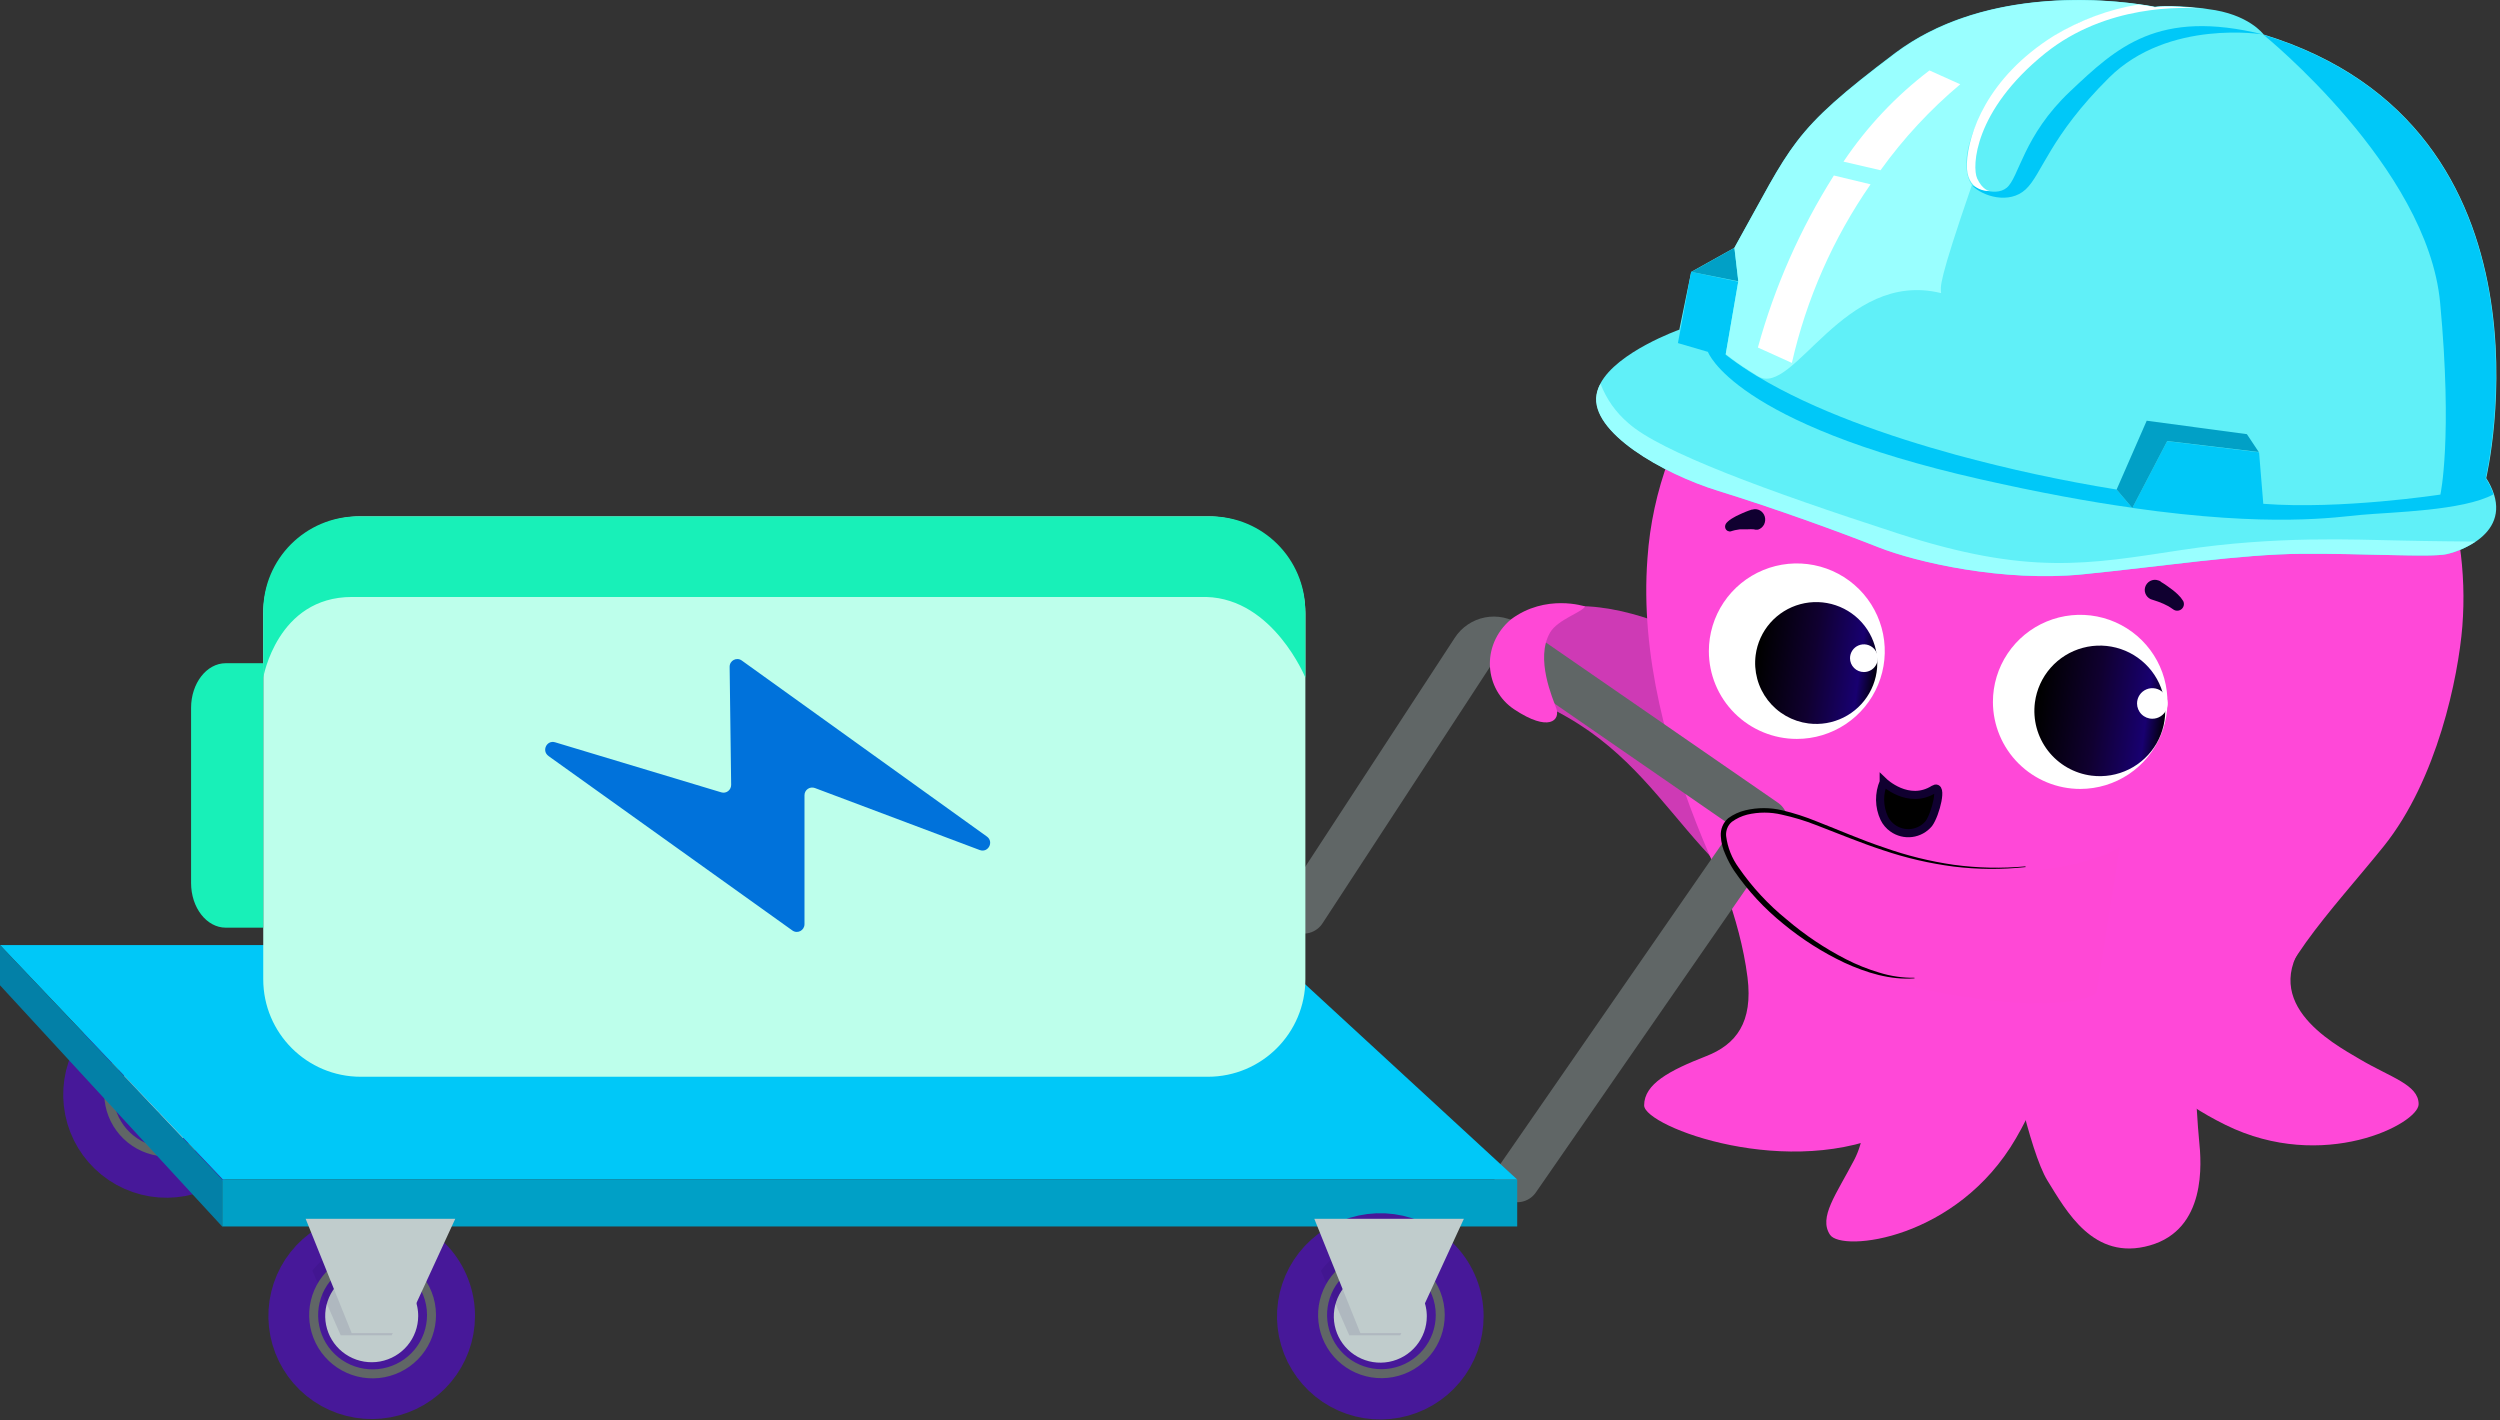<svg width="639" height="363" viewBox="0 0 639 363" fill="none" xmlns="http://www.w3.org/2000/svg">
<rect x="0" y="0" width="639" height="363" fill="#333333" stroke="none"/>
<path d="M61.709 279.76C61.715 284.215 60.159 288.531 57.312 291.963C54.464 295.395 50.504 297.726 46.116 298.552C41.728 299.379 37.188 298.649 33.282 296.489C29.376 294.33 26.35 290.876 24.727 286.726C23.104 282.576 22.987 277.99 24.395 273.763C25.803 269.535 28.648 265.931 32.438 263.575C36.228 261.219 40.724 260.259 45.149 260.861C49.574 261.462 53.648 263.588 56.668 266.87C59.907 270.385 61.706 274.985 61.709 279.76V279.76Z" fill="#C0CCCC" stroke="#471899" stroke-width="14.521" stroke-miterlimit="10"/>
<path opacity="0.1" d="M56.669 266.776L47.652 284.659H34.636L27.383 268.133C29.067 265.899 31.224 264.062 33.701 262.753C36.178 261.445 38.914 260.697 41.713 260.563C44.513 260.429 47.307 260.912 49.898 261.977C52.489 263.043 54.813 264.665 56.704 266.729L56.669 266.776Z" fill="#180048"/>
<path d="M57.888 279.43C57.894 282.932 56.673 286.327 54.435 289.026C52.197 291.725 49.084 293.558 45.635 294.209C42.185 294.861 38.616 294.288 35.544 292.591C32.473 290.894 30.093 288.18 28.816 284.917C27.539 281.655 27.446 278.049 28.552 274.725C29.658 271.401 31.894 268.568 34.874 266.715C37.853 264.862 41.388 264.106 44.867 264.579C48.346 265.051 51.549 266.722 53.924 269.302C56.47 272.063 57.885 275.678 57.888 279.43Z" stroke="#606666" stroke-width="2.294" stroke-miterlimit="10"/>
<path d="M28.602 256.812L38.79 282.109H49.214L60.87 256.812H28.602Z" fill="#C0CCCC" stroke="#C0CCCC" stroke-width="3.929" stroke-miterlimit="10"/>
<path d="M43.141 279.69C44.043 279.69 44.774 278.96 44.774 278.061C44.774 277.161 44.043 276.432 43.141 276.432C42.239 276.432 41.508 277.161 41.508 278.061C41.508 278.96 42.239 279.69 43.141 279.69Z" fill="#606666"/>
<path d="M114.15 336.42C114.134 340.87 112.56 345.176 109.7 348.592C106.841 352.008 102.875 354.321 98.487 355.13C94.1 355.94 89.567 355.196 85.672 353.026C81.776 350.857 78.763 347.398 77.151 343.247C75.54 339.097 75.433 334.516 76.847 330.294C78.262 326.073 81.11 322.478 84.899 320.128C88.689 317.779 93.182 316.824 97.602 317.428C102.022 318.031 106.092 320.156 109.109 323.435C112.369 326.976 114.169 331.613 114.15 336.42V336.42Z" fill="#C0CCCC" stroke="#471899" stroke-width="14.521" stroke-miterlimit="10"/>
<path opacity="0.1" d="M109.11 323.435L100.106 341.318H87.089L79.836 324.792C81.527 322.573 83.686 320.75 86.16 319.453C88.634 318.157 91.363 317.418 94.155 317.288C96.947 317.159 99.733 317.642 102.317 318.704C104.901 319.766 107.22 321.381 109.11 323.435V323.435Z" fill="#180048"/>
<path d="M466.992 239.838C427.672 223.619 427.57 191.416 387.28 177.251C381.704 175.291 373.898 158.34 400.662 155.002C428.966 153.055 468.767 183.12 468.034 198.618C467.25 211.598 465.446 224.496 462.638 237.194C462.638 237.194 506.325 256.045 466.992 239.838Z" fill="#CE3AB5"/>
<path d="M590.977 238.292C575.677 255.727 596.231 266.622 603.094 270.694C611.069 275.416 618.204 277.234 618.204 282.227C618.204 287.22 593.817 299.827 568.873 287.539C543.93 275.251 541.528 259.976 539.859 253.661C567.217 237.395 590.977 238.292 590.977 238.292Z" fill="#FF48D8"/>
<path d="M513.309 267.248C513.309 267.248 518.61 294.173 523.355 301.799C528.1 309.424 535.057 322.456 549.517 318.325C563.977 314.193 562.722 297.419 562.083 291.411C561.397 284.966 560.036 255.834 560.036 255.834C560.036 255.834 530.182 239.225 513.309 267.248Z" fill="#FF48D8"/>
<path d="M436.619 216.974C437.66 219.051 444.701 234.125 446.665 249.836C448.097 261.275 443.79 266.988 436.015 269.986C426.679 273.633 420.242 277.068 420.242 282.534C420.242 287.999 457.646 302.07 484.636 288.802C511.627 275.534 513.13 265.441 514.928 258.642C485.394 241.066 436.619 216.974 436.619 216.974Z" fill="#FF48D8"/>
<path d="M470.957 263.577C476.045 271.84 479.051 286.654 473.951 296.439C469.348 305.304 464.757 311.136 467.762 315.621C470.768 320.107 500.208 316.908 515.271 290.962C530.334 265.017 523.258 249.896 521.01 243.238C486.636 244.985 470.957 263.577 470.957 263.577Z" fill="#FF48D8"/>
<path d="M421.093 142.679C417.294 192.468 449.787 244.194 458.709 261.44C469.074 281.66 581.143 262.266 581.143 262.266C578.776 250.202 596.159 232.579 609.258 216.336C623.019 199.185 628.32 173.039 629.373 160.125C630.47 146.168 628.416 132.143 623.362 119.082C615.424 98.18 599.755 81.108 579.581 71.382C538.403 51.988 487.285 53.038 447.219 87.164C439.423 94.228 433.14 102.793 428.748 112.342C428.476 112.92 428.239 113.522 427.991 114.042C427.482 115.163 427.021 116.285 426.547 117.441C423.525 125.549 421.688 134.049 421.093 142.679V142.679Z" fill="#FF48D8"/>
<path d="M459.267 188.868C463.714 188.868 468.061 187.553 471.758 185.089C475.455 182.624 478.337 179.121 480.038 175.023C481.74 170.925 482.185 166.416 481.318 162.065C480.45 157.715 478.309 153.718 475.165 150.582C472.021 147.445 468.015 145.309 463.653 144.444C459.292 143.578 454.772 144.022 450.664 145.72C446.556 147.417 443.044 150.292 440.574 153.98C438.104 157.669 436.785 162.005 436.785 166.441C436.785 172.389 439.154 178.093 443.37 182.299C447.586 186.505 453.305 188.868 459.267 188.868V188.868Z" fill="white"/>
<path d="M462.26 184.915C465.32 185.303 468.426 184.777 471.187 183.405C473.948 182.033 476.239 179.876 477.772 177.206C479.306 174.536 480.012 171.473 479.801 168.403C479.591 165.334 478.474 162.395 476.591 159.958C474.708 157.521 472.144 155.694 469.222 154.71C466.3 153.725 463.151 153.626 460.172 154.425C457.193 155.224 454.519 156.885 452.485 159.198C450.452 161.512 449.152 164.375 448.748 167.425C448.478 169.46 448.615 171.527 449.149 173.509C449.683 175.49 450.604 177.347 451.86 178.972C453.115 180.597 454.681 181.959 456.465 182.979C458.25 183.999 460.219 184.657 462.26 184.915Z" fill="url(#paint0_linear_2373_53454)"/>
<path d="M476.413 171.776C477.115 171.776 477.801 171.568 478.385 171.179C478.969 170.79 479.424 170.237 479.693 169.59C479.961 168.943 480.032 168.231 479.895 167.544C479.758 166.857 479.42 166.226 478.923 165.731C478.427 165.235 477.794 164.898 477.106 164.761C476.417 164.625 475.703 164.695 475.055 164.963C474.406 165.231 473.852 165.685 473.462 166.267C473.072 166.85 472.863 167.534 472.863 168.235C472.863 169.174 473.237 170.075 473.903 170.739C474.569 171.403 475.472 171.776 476.413 171.776V171.776Z" fill="white"/>
<path d="M531.731 201.652C536.142 201.645 540.452 200.333 544.116 197.883C547.779 195.433 550.633 191.954 552.315 187.886C553.997 183.818 554.432 179.344 553.566 175.03C552.699 170.715 550.57 166.754 547.446 163.647C544.323 160.539 540.347 158.426 536.019 157.572C531.692 156.719 527.208 157.166 523.135 158.854C519.062 160.543 515.582 163.399 513.136 167.06C510.689 170.722 509.386 175.024 509.391 179.425C509.4 185.327 511.759 190.984 515.948 195.152C520.137 199.32 525.814 201.658 531.731 201.652V201.652Z" fill="white"/>
<path d="M534.606 198.255C537.884 198.67 541.212 198.107 544.17 196.637C547.128 195.167 549.584 192.856 551.226 189.996C552.869 187.135 553.625 183.853 553.4 180.564C553.175 177.275 551.978 174.126 549.961 171.515C547.943 168.904 545.196 166.947 542.065 165.892C538.934 164.837 535.56 164.731 532.369 165.587C529.177 166.443 526.312 168.223 524.133 170.702C521.955 173.181 520.561 176.248 520.128 179.516C519.84 181.696 519.986 183.911 520.558 186.034C521.13 188.157 522.117 190.146 523.463 191.888C524.808 193.629 526.485 195.088 528.397 196.181C530.31 197.274 532.42 197.979 534.606 198.255Z" fill="url(#paint1_linear_2373_53454)"/>
<path d="M550.143 183.71C550.918 183.71 551.675 183.481 552.319 183.051C552.963 182.622 553.465 182.012 553.762 181.298C554.058 180.584 554.136 179.798 553.985 179.04C553.834 178.283 553.46 177.586 552.913 177.04C552.365 176.493 551.667 176.121 550.907 175.971C550.148 175.82 549.36 175.897 548.644 176.193C547.929 176.489 547.317 176.989 546.887 177.632C546.456 178.275 546.227 179.03 546.227 179.803C546.227 180.839 546.639 181.833 547.374 182.565C548.108 183.298 549.104 183.71 550.143 183.71Z" fill="white"/>
<path d="M481.476 199.822C481.476 199.822 487.747 205.878 494.314 201.735C496.681 200.271 494.776 208.109 493.001 210.517C491.898 211.835 490.337 212.689 488.63 212.908C486.923 213.126 485.196 212.694 483.795 211.697C482.864 211.046 482.114 210.168 481.618 209.148C480.94 207.698 480.577 206.123 480.552 204.524C480.528 202.925 480.842 201.339 481.476 199.869V199.822Z" fill="black" stroke="#100030" stroke-width="2.074" stroke-miterlimit="10" stroke-linecap="round"/>
<path d="M552.345 148.735C552.889 149.053 553.351 149.36 553.836 149.702L555.256 150.741C555.739 151.109 556.201 151.503 556.64 151.922C557.178 152.422 557.644 152.994 558.025 153.621C558.193 153.953 558.247 154.33 558.179 154.696C558.11 155.064 557.923 155.399 557.646 155.652C557.372 155.902 557.022 156.056 556.652 156.089C556.283 156.127 555.912 156.039 555.599 155.841L555.066 155.487C554.924 155.392 554.581 155.144 554.203 154.932C553.824 154.719 553.398 154.53 552.96 154.318L551.599 153.775C551.138 153.621 550.629 153.433 550.215 153.315C549.874 153.239 549.551 153.095 549.268 152.89C548.983 152.682 548.743 152.419 548.562 152.117C548.381 151.815 548.263 151.479 548.215 151.131C548.166 150.779 548.194 150.42 548.298 150.08C548.397 149.744 548.562 149.431 548.783 149.16C549.005 148.888 549.278 148.663 549.588 148.498C549.902 148.338 550.243 148.238 550.594 148.203C550.947 148.179 551.301 148.227 551.635 148.345C551.853 148.404 552.06 148.495 552.25 148.616L552.345 148.735Z" fill="#100030"/>
<path d="M448.204 135.29C447.731 135.254 447.257 135.254 446.784 135.29H445.352C444.891 135.266 444.428 135.31 443.98 135.42C443.615 135.469 443.255 135.548 442.903 135.656L442.524 135.774C442.374 135.832 442.212 135.856 442.051 135.844C441.887 135.821 441.727 135.773 441.578 135.703C441.433 135.62 441.305 135.512 441.199 135.384C441.101 135.251 441.025 135.104 440.974 134.947C440.915 134.723 440.915 134.487 440.974 134.263C441.033 134.043 441.138 133.838 441.282 133.661C441.759 133.152 442.314 132.721 442.927 132.386C443.45 132.065 443.996 131.781 444.559 131.536C445.151 131.276 445.589 131.052 446.11 130.851C446.63 130.651 447.139 130.438 447.743 130.261H447.873C448.196 130.154 448.539 130.118 448.878 130.155C449.217 130.193 449.544 130.298 449.841 130.464C450.137 130.63 450.398 130.854 450.606 131.123C450.824 131.395 450.984 131.708 451.079 132.044C451.176 132.377 451.208 132.725 451.174 133.07C451.141 133.419 451.045 133.759 450.89 134.074C450.728 134.378 450.511 134.65 450.251 134.877C449.992 135.1 449.69 135.269 449.364 135.372C448.976 135.433 448.579 135.405 448.204 135.29Z" fill="#100030"/>
<path d="M387.796 301.491L451.149 209.95L385.299 164.481C384.63 164.017 383.873 163.692 383.076 163.526C382.278 163.359 381.455 163.354 380.655 163.51C379.855 163.666 379.095 163.981 378.419 164.436C377.743 164.89 377.166 165.475 376.721 166.157L333.176 232.838" stroke="#606666" stroke-width="11.598" stroke-linecap="round" stroke-linejoin="round"/>
<path d="M405.124 155.002C405.124 155.002 395.087 151.665 386.166 158.34C378.36 165.014 379.475 176.289 387.014 181.303C395.917 187.224 398.841 184.087 397.804 181.093C396.947 178.609 392.315 168.364 396.202 161.677C398.142 158.34 404.521 156.439 405.124 155.002Z" fill="#FF48D6"/>
<path d="M541.825 216.49C541.825 216.49 516.692 232.839 469.728 212.135C445.269 202.838 441.258 208.924 440.004 213.787C438.75 218.65 457.694 246.036 492.825 253.118C527.957 260.201 535.861 253.874 535.861 253.874L541.825 216.49Z" fill="#FF48D6"/>
<path d="M517.756 221.625C511.634 222.284 505.456 222.241 499.344 221.495C493.234 220.704 487.217 219.312 481.382 217.34C475.525 215.427 469.904 213.055 464.165 210.871C461.333 209.761 458.417 208.876 455.444 208.227C452.523 207.53 449.479 207.53 446.558 208.227C445.156 208.585 443.835 209.206 442.665 210.056C442.14 210.497 441.734 211.061 441.482 211.697C441.234 212.327 441.137 213.006 441.198 213.68C441.566 216.617 442.677 219.412 444.428 221.802C447.873 226.789 452.017 231.257 456.734 235.069C461.367 239.021 466.446 242.42 471.868 245.197C474.582 246.586 477.418 247.724 480.341 248.597C483.257 249.513 486.3 249.959 489.357 249.919V250.061C483.169 250.545 477.028 248.632 471.442 246.071C465.844 243.419 460.598 240.085 455.823 236.144C450.988 232.248 446.746 227.671 443.233 222.557C442.373 221.245 441.633 219.858 441.02 218.414C440.322 216.932 439.92 215.328 439.837 213.692C439.779 212.833 439.92 211.973 440.251 211.178C440.58 210.386 441.091 209.683 441.742 209.124C443.057 208.168 444.549 207.482 446.132 207.105C449.217 206.374 452.431 206.374 455.516 207.105C458.536 207.827 461.495 208.782 464.366 209.962C470.105 212.193 475.714 214.684 481.583 216.631C487.338 218.684 493.284 220.158 499.332 221.034C505.414 221.874 511.572 222.013 517.685 221.447L517.756 221.625Z" fill="black"/>
<path d="M0 241.562L56.987 301.491H387.796L322.728 241.562H0Z" fill="#00C8F8"/>
<path d="M110.294 336.089C110.304 339.595 109.086 342.993 106.85 345.697C104.613 348.401 101.5 350.239 98.048 350.895C94.596 351.55 91.023 350.981 87.947 349.286C84.871 347.591 82.486 344.877 81.205 341.613C79.924 338.349 79.827 334.74 80.931 331.412C82.034 328.085 84.27 325.246 87.25 323.389C90.23 321.532 93.767 320.772 97.249 321.242C100.732 321.712 103.94 323.381 106.318 325.961C108.867 328.722 110.286 332.336 110.294 336.089V336.089Z" stroke="#606666" stroke-width="2.294" stroke-miterlimit="10"/>
<path d="M387.796 301.492H56.797V313.485H387.796V301.492Z" fill="#00A0C6"/>
<path d="M56.797 313.484L0 251.819V241.562L56.797 301.491V313.484Z" fill="#00A0C6"/>
<path opacity="0.2" d="M56.797 313.484L0 251.819V241.562L56.797 301.491V313.484Z" fill="#100030"/>
<path d="M81.031 313.484L91.219 338.781H101.644L113.299 313.484H81.031Z" fill="#C0CCCC" stroke="#C0CCCC" stroke-width="3.929" stroke-miterlimit="10"/>
<path d="M371.951 336.421C371.96 340.875 370.408 345.193 367.563 348.627C364.718 352.06 360.759 354.394 356.372 355.223C351.985 356.053 347.444 355.327 343.537 353.17C339.63 351.014 336.601 347.563 334.975 343.414C333.349 339.265 333.227 334.68 334.632 330.451C336.036 326.223 338.878 322.617 342.666 320.258C346.454 317.899 350.949 316.934 355.374 317.532C359.799 318.13 363.876 320.252 366.898 323.531C370.14 327.045 371.943 331.645 371.951 336.421V336.421Z" fill="#C0CCCC" stroke="#471899" stroke-width="14.521" stroke-miterlimit="10"/>
<path opacity="0.1" d="M366.899 323.436L357.895 341.319H344.879L337.625 324.793C339.311 322.563 341.468 320.729 343.944 319.423C346.419 318.117 349.153 317.371 351.95 317.237C354.747 317.103 357.54 317.584 360.129 318.648C362.719 319.711 365.042 321.329 366.935 323.389L366.899 323.436Z" fill="#180048"/>
<path d="M368.13 336.09C368.135 339.589 366.914 342.98 364.677 345.676C362.441 348.372 359.331 350.203 355.884 350.853C352.437 351.503 348.871 350.931 345.803 349.236C342.734 347.54 340.357 344.828 339.081 341.568C337.805 338.309 337.711 334.707 338.816 331.385C339.921 328.064 342.155 325.233 345.132 323.381C348.108 321.529 351.64 320.774 355.115 321.245C358.591 321.716 361.793 323.385 364.166 325.962C366.71 328.724 368.124 332.338 368.13 336.09V336.09Z" stroke="#606666" stroke-width="2.294" stroke-miterlimit="10"/>
<path d="M338.844 313.484L349.032 338.781H359.445L371.1 313.484H338.844Z" fill="#C0CCCC" stroke="#C0CCCC" stroke-width="3.929" stroke-miterlimit="10"/>
<path d="M409.047 98.071C413.306 89.926 429.233 84.26 429.233 84.26L432.274 69.493L443.279 63.355C458.224 36.642 457.478 33.845 484.41 13.518C506.099 -2.689 535.575 -0.47 546.473 1.041C549.194 1.383 550.756 1.726 550.756 1.726C550.756 1.726 553.655 1.076 563.05 2.115L564.387 2.328C574.8 3.579 578.587 8.82 578.587 8.82C656.589 32.806 635.479 122.21 635.479 122.21C636.322 123.498 636.991 124.891 637.467 126.354C639.289 132.126 636.378 135.998 632.828 138.417C630.563 139.924 628.047 141.016 625.397 141.64C621.362 142.525 604.098 141.416 588.373 141.546C572.647 141.675 552.543 144.78 532.368 146.798C512.193 148.817 489.947 143.741 480.197 139.881C470.447 136.021 453.774 129.954 439.327 125.492C424.879 121.03 406.526 110.418 408.147 100.857C408.284 99.883 408.589 98.941 409.047 98.071V98.071Z" fill="#60F0F8"/>
<path d="M577.418 115.612L578.495 128.773C598.48 130.296 623.767 126.412 623.767 126.412C623.767 126.412 626.926 111.988 623.696 77.355C620.465 42.721 578.542 8.891 578.542 8.891C656.544 32.877 635.339 122.21 635.339 122.21C636.182 123.5 636.854 124.892 637.339 126.353C629.577 130.579 611.307 130.886 603.462 131.606C597.285 132.149 580.636 134.911 545.02 129.824L553.918 112.767L577.418 115.612Z" fill="#00C8F8"/>
<path d="M444.285 72.007L441.067 90.658C442.96 92.122 444.972 93.538 447.125 94.919L449.007 96.1L449.338 96.277C463.798 104.976 482.884 111.563 499.899 116.238C513.435 119.923 527.156 122.89 541.007 125.126L544.959 129.777C533.919 128.242 521.08 125.87 506.147 122.494C442.995 108.199 436.547 89.938 436.547 89.938L428.879 87.695L432.263 69.481L444.285 72.007Z" fill="#00C8F8"/>
<path d="M529.094 23.387C517.119 34.707 516.077 45.402 512.906 47.999C509.735 50.596 503.996 47.326 503.996 47.326C506.718 50.218 513.581 52.295 517.769 48.4C521.958 44.505 523.852 34.955 539.068 19.858C554.285 4.76 578.555 8.821 578.555 8.821C551.576 2.175 541.068 12.079 529.094 23.387Z" fill="#00C8F8"/>
<path d="M553.941 112.731L545.019 129.847L541.008 125.125L548.699 107.537L574.305 110.972L577.334 115.528L553.941 112.731Z" fill="#01A0C6"/>
<path d="M432.312 69.505L443.305 63.355L444.299 71.89L432.312 69.505Z" fill="#01A0C6"/>
<path d="M484.552 13.577C511.53 -6.667 550.815 1.773 550.815 1.773C530.546 1.478 514.773 14.699 507.034 28.226C499.295 41.754 504.017 47.302 504.017 47.302C495.331 72.468 495.982 73.271 496.148 74.923C471.228 68.75 458.413 101.66 449.361 96.171L449.041 95.97L447.16 94.79C445.058 93.485 443.035 92.058 441.102 90.517L444.32 71.878L443.326 63.343C458.247 36.702 457.561 33.821 484.552 13.577Z" fill="#99FFFF"/>
<path d="M409.096 98.083C410.575 101.979 413.017 105.438 416.196 108.14C424.325 115.435 451.481 125.433 485.004 136.317C518.526 147.2 533.636 144.225 557.716 140.566C581.796 136.907 602.125 137.957 613.023 138.146C621.507 138.347 629.529 138.394 632.736 138.43C630.468 139.928 627.952 141.015 625.305 141.64C621.27 142.526 604.006 141.428 588.28 141.546C572.554 141.664 552.45 144.78 532.276 146.799C512.101 148.817 489.855 143.741 480.105 139.881C470.355 136.021 453.682 129.954 439.234 125.492C424.786 121.03 406.422 110.418 408.055 100.857C408.238 99.879 408.59 98.94 409.096 98.083V98.083Z" fill="#99FFFF"/>
<path d="M525.01 9.127C531.622 5.143 538.929 2.44 546.546 1.159C549.267 1.502 550.817 1.844 550.817 1.844C550.817 1.844 553.716 1.195 563.112 2.233C557.929 1.773 538.369 1.053 522.714 13.648C504.504 28.332 504.019 42.663 505.356 45.602C506.693 48.541 508.444 48.812 508.444 48.812C508.444 48.812 502.397 49.226 502.741 41.73C503.084 34.234 507.781 19.916 525.01 9.127Z" fill="white"/>
<path d="M493.169 18.004L501.038 21.545C493.356 27.994 486.511 35.373 480.662 43.513L471.195 41.317C477.183 32.392 484.607 24.515 493.169 18.004V18.004Z" fill="white"/>
<path d="M468.734 44.857L478.117 47.112C468.552 60.907 461.724 76.401 458.002 92.759L449.316 88.828C453.588 73.299 460.13 58.483 468.734 44.857V44.857Z" fill="white"/>
<path d="M67.285 156.906L67.285 250.297C67.285 264.06 78.443 275.218 92.206 275.218L308.733 275.218C322.496 275.218 333.654 264.06 333.654 250.297L333.654 156.906C333.654 143.142 322.496 131.985 308.733 131.985L92.206 131.985C78.443 131.985 67.285 143.142 67.285 156.906Z" fill="#BDFFEB"/>
<path d="M333.654 156.24L333.654 173.214C333.654 173.214 325.477 153.093 308.365 152.588L89.955 152.588C70.822 152.588 67.285 173.214 67.285 173.214L67.285 156.24C67.285 142.849 78.149 131.985 91.54 131.985L309.376 131.985C322.767 131.985 333.631 142.849 333.631 156.24L333.654 156.24Z" fill="#18F0B8"/>
<path d="M67.284 237.113L57.706 237.113C52.813 237.113 48.84 232.014 48.84 225.698L48.84 180.932C48.84 174.638 52.813 169.516 57.706 169.516L67.284 169.516L67.284 237.09L67.284 237.113Z" fill="#18F0B8"/>
<path d="M140.166 193.22L202.526 237.825C203.835 238.767 205.627 237.825 205.627 236.217L205.627 203.257C205.627 201.879 207.005 200.937 208.291 201.42L250.416 217.268C252.575 218.072 254.114 215.178 252.253 213.823L189.595 168.827C188.285 167.885 186.471 168.827 186.494 170.458L186.884 200.616C186.884 201.948 185.621 202.913 184.358 202.522L141.888 189.729C139.752 189.086 138.374 191.911 140.189 193.22L140.166 193.22Z" fill="#0072DB"/>
<defs>
<linearGradient id="paint0_linear_2373_53454" x1="449.406" y1="168.952" x2="479.983" y2="172.977" gradientUnits="userSpaceOnUse">
<stop/>
<stop offset="0.45" stop-color="#100030"/>
<stop offset="0.84" stop-color="#180070"/>
<stop offset="1"/>
</linearGradient>
<linearGradient id="paint1_linear_2373_53454" x1="520.833" y1="181.151" x2="553.595" y2="185.464" gradientUnits="userSpaceOnUse">
<stop/>
<stop offset="0.45" stop-color="#100030"/>
<stop offset="0.84" stop-color="#180070"/>
<stop offset="1"/>
</linearGradient>
</defs>
</svg>
